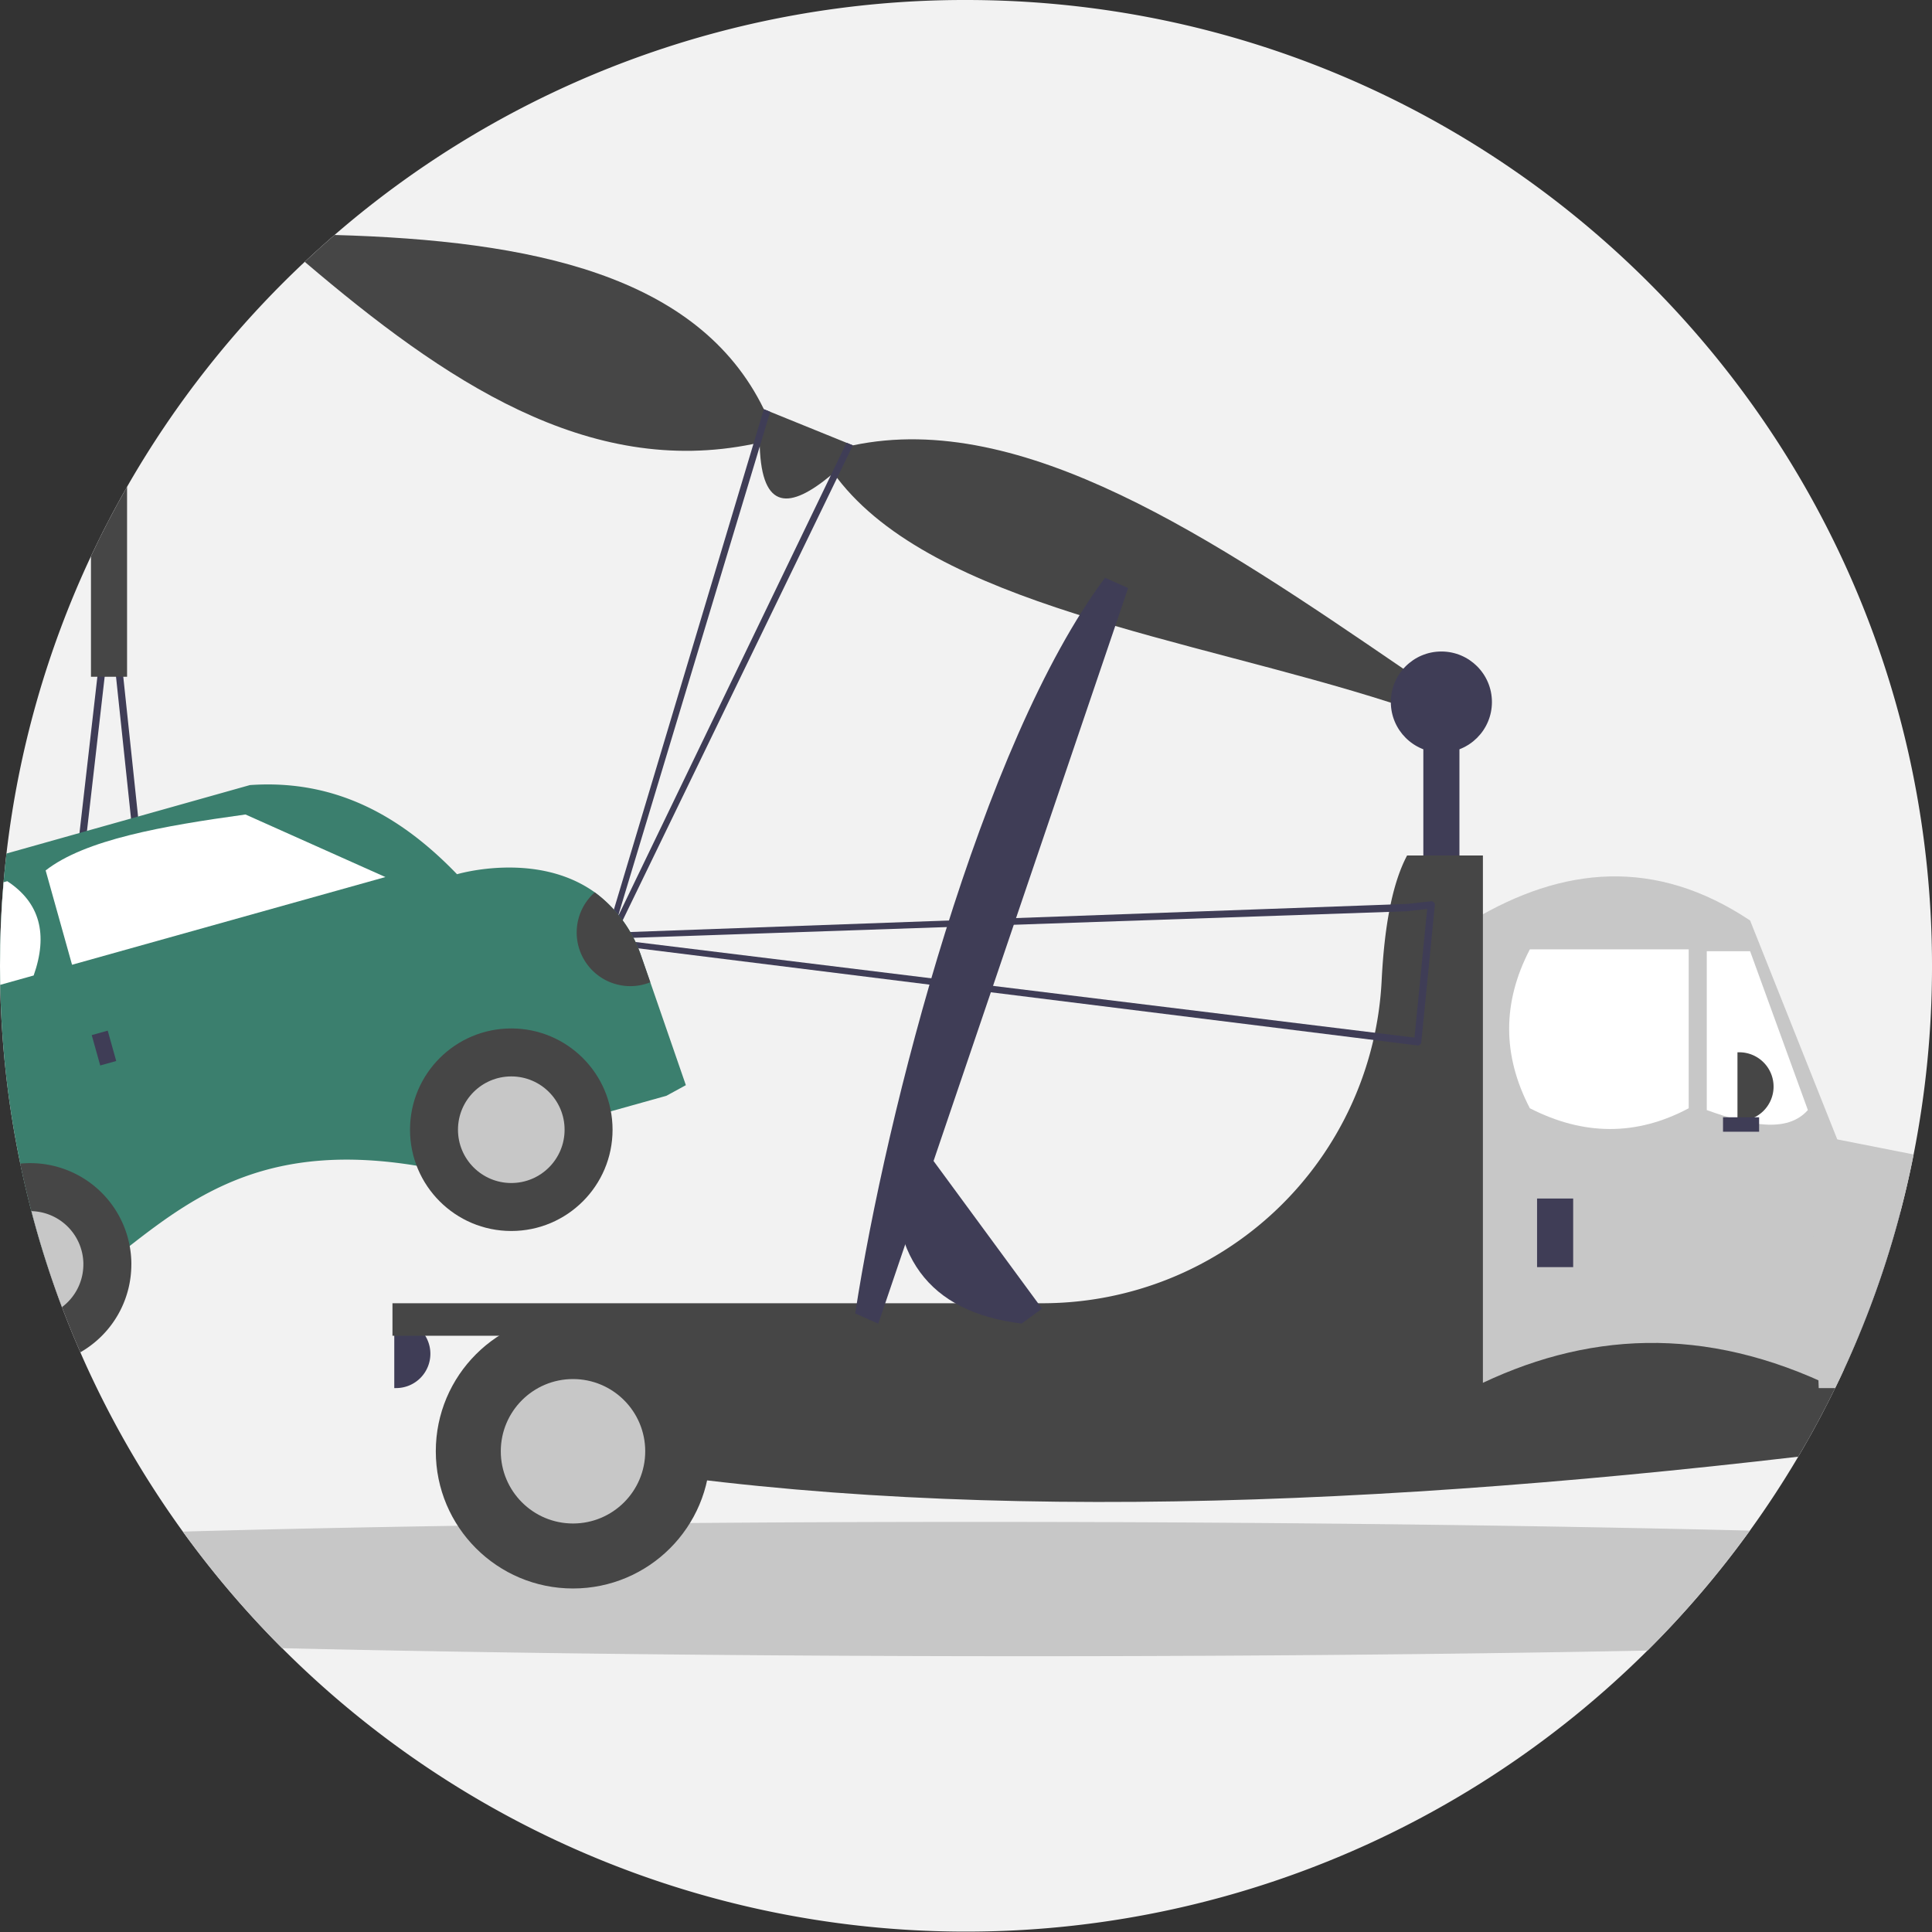 <svg xmlns="http://www.w3.org/2000/svg" width="442.898" height="442.898" viewBox="0 0 442.898 442.898"><rect x="0" y="0" width="442.898" height="442.898" fill="#333333" stroke="none"/><path d="M442.9,221.449a222.149,222.149,0,0,1-4.217,43.2q-1.292,6.572-2.98,13a218.177,218.177,0,0,1-8.1,24.831q-.646,1.661-1.333,3.308-1.692,4.111-3.547,8.133-.984,2.153-2.03,4.285-3.906,8.048-8.455,15.727-5.157,8.735-11.086,16.944A221.6,221.6,0,0,1,21.209,316.132q-1.446-3.035-2.789-6.124c-.116-.253-.219-.5-.328-.752q-2.061-4.747-3.889-9.61-1.64-4.347-3.1-8.79-2.153-6.52-3.9-13.212-1.415-5.393-2.556-10.895A221.051,221.051,0,0,1,.048,225.769Q0,223.616,0,221.449q0-9.709.82-19.206.287-3.3.663-6.575a219.958,219.958,0,0,1,19.37-68.157q3.824-8.151,8.277-15.925A222.2,222.2,0,0,1,69.859,60.024q3.353-3.158,6.835-6.158A220.544,220.544,0,0,1,221.449,0C343.752,0,442.9,99.146,442.9,221.449Z" fill="#f2f2f2"/><rect width="8.277" height="58.769" transform="translate(326.289 159.284)" fill="#3f3d56"/><path d="M366.938,183.486l-.3.745-2.816,6.924-5.181-2.105-7.45-3.021c-46.238-14.842-104.677-22.436-126.937-51.521l-1.449-.588c-9.315,7.729-15.784,8.181-16.287-6.616l-1.449-.588c-37.991,7.811-70.846-14.494-102.858-41.747q3.353-3.158,6.835-6.158c45,1.262,83.382,9.07,98.415,39.943l1.456.595,17.49,7.095,1.463.595c38.851-8.193,82.5,21.339,126.192,51.22Z" transform="translate(-32.351 -24.945)" fill="#464646"/><path d="M420.56,512.445a221.4,221.4,0,0,1-23.464,27.5c-98.456,1.921-217.1,1.681-313.029-.547A221.687,221.687,0,0,1,61.32,512.671c19.924-.554,41.084-.991,63.031-1.333q13.031-.215,26.417-.369,13.277-.143,26.813-.26h.007C259.5,510.046,347.126,510.654,420.56,512.445Z" transform="translate(-19.409 -161.564)" fill="#c7c7c7"/><path d="M628.2,406.23a218.183,218.183,0,0,1-8.1,24.831q-.646,1.661-1.333,3.308H608.18V406.23Z" transform="translate(-192.498 -128.578)" fill="#3f3d56"/><path d="M485.942,442.56q-.646,1.661-1.333,3.308-1.692,4.111-3.547,8.133-.984,2.153-2.03,4.285-3.906,8.048-8.455,15.727c-105.79,12.326-203.694,15.28-286.257,0V442.56Z" transform="translate(-58.34 -140.077)" fill="#464646"/><path d="M579,358.119v48.842q-.984,2.153-2.03,4.285c-30.046-14.67-57.514-12.92-83.228,0V304.055c20.817-12.445,41.991-14.493,63.735,0l19.978,50.175Z" transform="translate(-156.276 -93.036)" fill="#c7c7c7"/><path d="M510.918,318.426h36.42v36.42c-12.008,6.414-24.151,6.277-36.42,0Q501.428,336.636,510.918,318.426Z" transform="translate(-160.211 -100.787)" fill="#fff"/><path d="M595.633,355.452c-4.787,5.389-13.564,3.46-23.176,0v-36.42h9.933Z" transform="translate(-181.191 -100.978)" fill="#fff"/><rect width="8.277" height="15.727" transform="translate(352.362 274.753)" fill="#3f3d56"/><path d="M582.751,352.941h.414a7.863,7.863,0,0,1,7.863,7.863h0a7.863,7.863,0,0,1-7.863,7.863h-.414V352.941Z" transform="translate(-184.449 -111.711)" fill="#464646"/><path d="M132.241,442.558h.414a7.863,7.863,0,0,1,7.863,7.863h0a7.863,7.863,0,0,1-7.863,7.863h-.414V442.558Z" transform="translate(-41.856 -140.076)" fill="#3f3d56"/><path d="M630.8,385.032q-1.292,6.572-2.98,13a218.171,218.171,0,0,1-8.1,24.831q-.646,1.661-1.333,3.308-1.692,4.111-3.547,8.133-.984,2.153-2.03,4.285h-3.766l-.444-12.419-.116-3.308L607.8,403.6l-.827-23.266,6.322,1.244Z" transform="translate(-192.115 -120.38)" fill="#c7c7c7"/><circle cx="31.454" cy="31.454" r="31.454" transform="translate(99.904 301.241)" fill="#464646"/><circle cx="16.555" cy="16.555" r="16.555" transform="translate(114.803 316.14)" fill="#c7c7c7"/><path d="M381.611,389.578h0V286.939H364.229c-3.449,6.5-5.2,16.385-5.823,28.517a77.842,77.842,0,0,1-77.6,74.122H131.636v7.45H362.75c.49,5.1.988,10.214,1.479,15.313h17.382V397.027h0Z" transform="translate(-41.665 -90.82)" fill="#464646"/><path d="M300.556,385.248l4.669-3.431L333.9,420.841l-4.669,3.431c-21.538-2.658-31-15.753-28.678-39.025Z" transform="translate(-95.022 -120.851)" fill="#3f3d56"/><path d="M344.112,193.782l5.294,2.355L292.133,364.781l-5.294-2.355C293.937,316.213,315.745,231.661,344.112,193.782Z" transform="translate(-90.789 -61.335)" fill="#3f3d56"/><rect width="8.277" height="3.311" transform="translate(394.99 256.129)" fill="#3f3d56"/><path d="M390.461,303.2a.688.688,0,0,0,0-.174.821.821,0,0,0-.91-.732l-5.336.6-187.405,6.775-1.657.182a.828.828,0,0,0-.05,1.637l191.357,23.852a.829.829,0,0,0,.9-.748l3.1-31.392Zm-189.467,7.663,182.913-6.274,4.8-.535L385.8,333.545Z" transform="translate(-61.536 -95.68)" fill="#3f3d56"/><path d="M258.323,144.939l-3.6,7.477-48.815,101.2L238.434,145.8l2.4-7.956-1.456-.595-2.392,7.963L203.426,257.195l-.355,1.627a.807.807,0,0,0,.41.9.816.816,0,0,0,1.121-.321L256.17,153l3.616-7.47Z" transform="translate(-64.268 -43.442)" fill="#3f3d56"/><path d="M40.36,278.557l-2.4-22.644-.656-6.24-3.39-32.042-2.057-19.472a.829.829,0,0,0-1.647-.007l-2.235,19.479-4.1,35.815-.759,6.623-2.194,19.138-3.055,26.676a.361.361,0,0,0-.007.089.83.83,0,0,0,.82.834l9.952.1,13.813.13h.007c.027,0,.055-.007.082-.007a.828.828,0,0,0,.738-.909L40.36,278.557Zm-8.188,26.717-3.957-.034-8.6-.082L22.1,283.437v-.007l2.734-23.84.759-6.63,4.053-35.329L31,205.806l1.251,11.824,3.438,32.493.656,6.24,2.392,22.644,2.789,26.355-9.357-.089Z" transform="translate(-5.653 -62.486)" fill="#3f3d56"/><path d="M157.229,332.044l-4.456,2.433-12.733,3.561-10.676,2.994-23.184,6.486L95.5,350.505c-33.182-5.443-49.938,6.014-65.779,18.413l-10.676,2.987L11.1,374.133q-2.153-6.52-3.9-13.212-1.415-5.393-2.556-10.895A221.051,221.051,0,0,1,.048,309.045Q0,306.892,0,304.725q0-9.709.82-19.206.287-3.3.663-6.575l16.739-4.709,1.722-.485,10.1-2.836,1.613-.451,25.624-7.211c19.7-1.391,34.707,7.164,47.489,20.436,0,0,18.194-5.434,31.584,4.156a30.168,30.168,0,0,1,10.533,14.292l2.194,6.322Z" transform="translate(0 -83.276)" fill="#3b7f6e"/><circle cx="23.216" cy="23.216" r="23.216" transform="translate(93.993 235.764)" fill="#464646"/><circle cx="12.219" cy="12.219" r="12.219" transform="translate(104.99 246.761)" fill="#c7c7c7"/><path d="M32.257,413.338a23.161,23.161,0,0,1-9.487,18.714,23.351,23.351,0,0,1-2.2,1.435c-.116-.253-.219-.5-.328-.752q-2.061-4.747-3.889-9.61-1.64-4.347-3.1-8.79-2.153-6.52-3.9-13.212-1.415-5.393-2.556-10.895a22.222,22.222,0,0,1,2.249-.109,23.2,23.2,0,0,1,23.218,23.218Z" transform="translate(-2.149 -123.479)" fill="#464646"/><path d="M22.443,418.434a12.193,12.193,0,0,1-4.907,9.788q-1.64-4.347-3.1-8.79-2.153-6.52-3.9-13.212a12.211,12.211,0,0,1,11.913,12.214Z" transform="translate(-3.333 -128.575)" fill="#c7c7c7"/><path d="M93.194,287.523,21.36,307.63l-6.052-21.623c9.045-7.064,26.84-10.207,45.813-12.824Z" transform="translate(-4.845 -86.466)" fill="#fff"/><path d="M7.717,317.169.048,319.315Q0,317.162,0,315q0-9.709.82-19.206l.848-.239c7.492,4.916,9.385,12.173,6.049,21.619Z" transform="translate(0 -93.546)" fill="#fff"/><rect width="3.806" height="7.231" transform="translate(21.028 237.29) rotate(-15.637)" fill="#3f3d56"/><path d="M210.3,319.916A12.295,12.295,0,0,1,197.571,299.3a30.136,30.136,0,0,1,10.537,14.29Z" transform="translate(-61.224 -94.734)" fill="#464646"/><path d="M30.51,179.185q3.824-8.151,8.277-15.925v43.559H30.51Z" transform="translate(-9.657 -51.674)" fill="#464646"/><circle cx="11.588" cy="11.588" r="11.588" transform="translate(318.839 149.352)" fill="#3f3d56"/></svg>